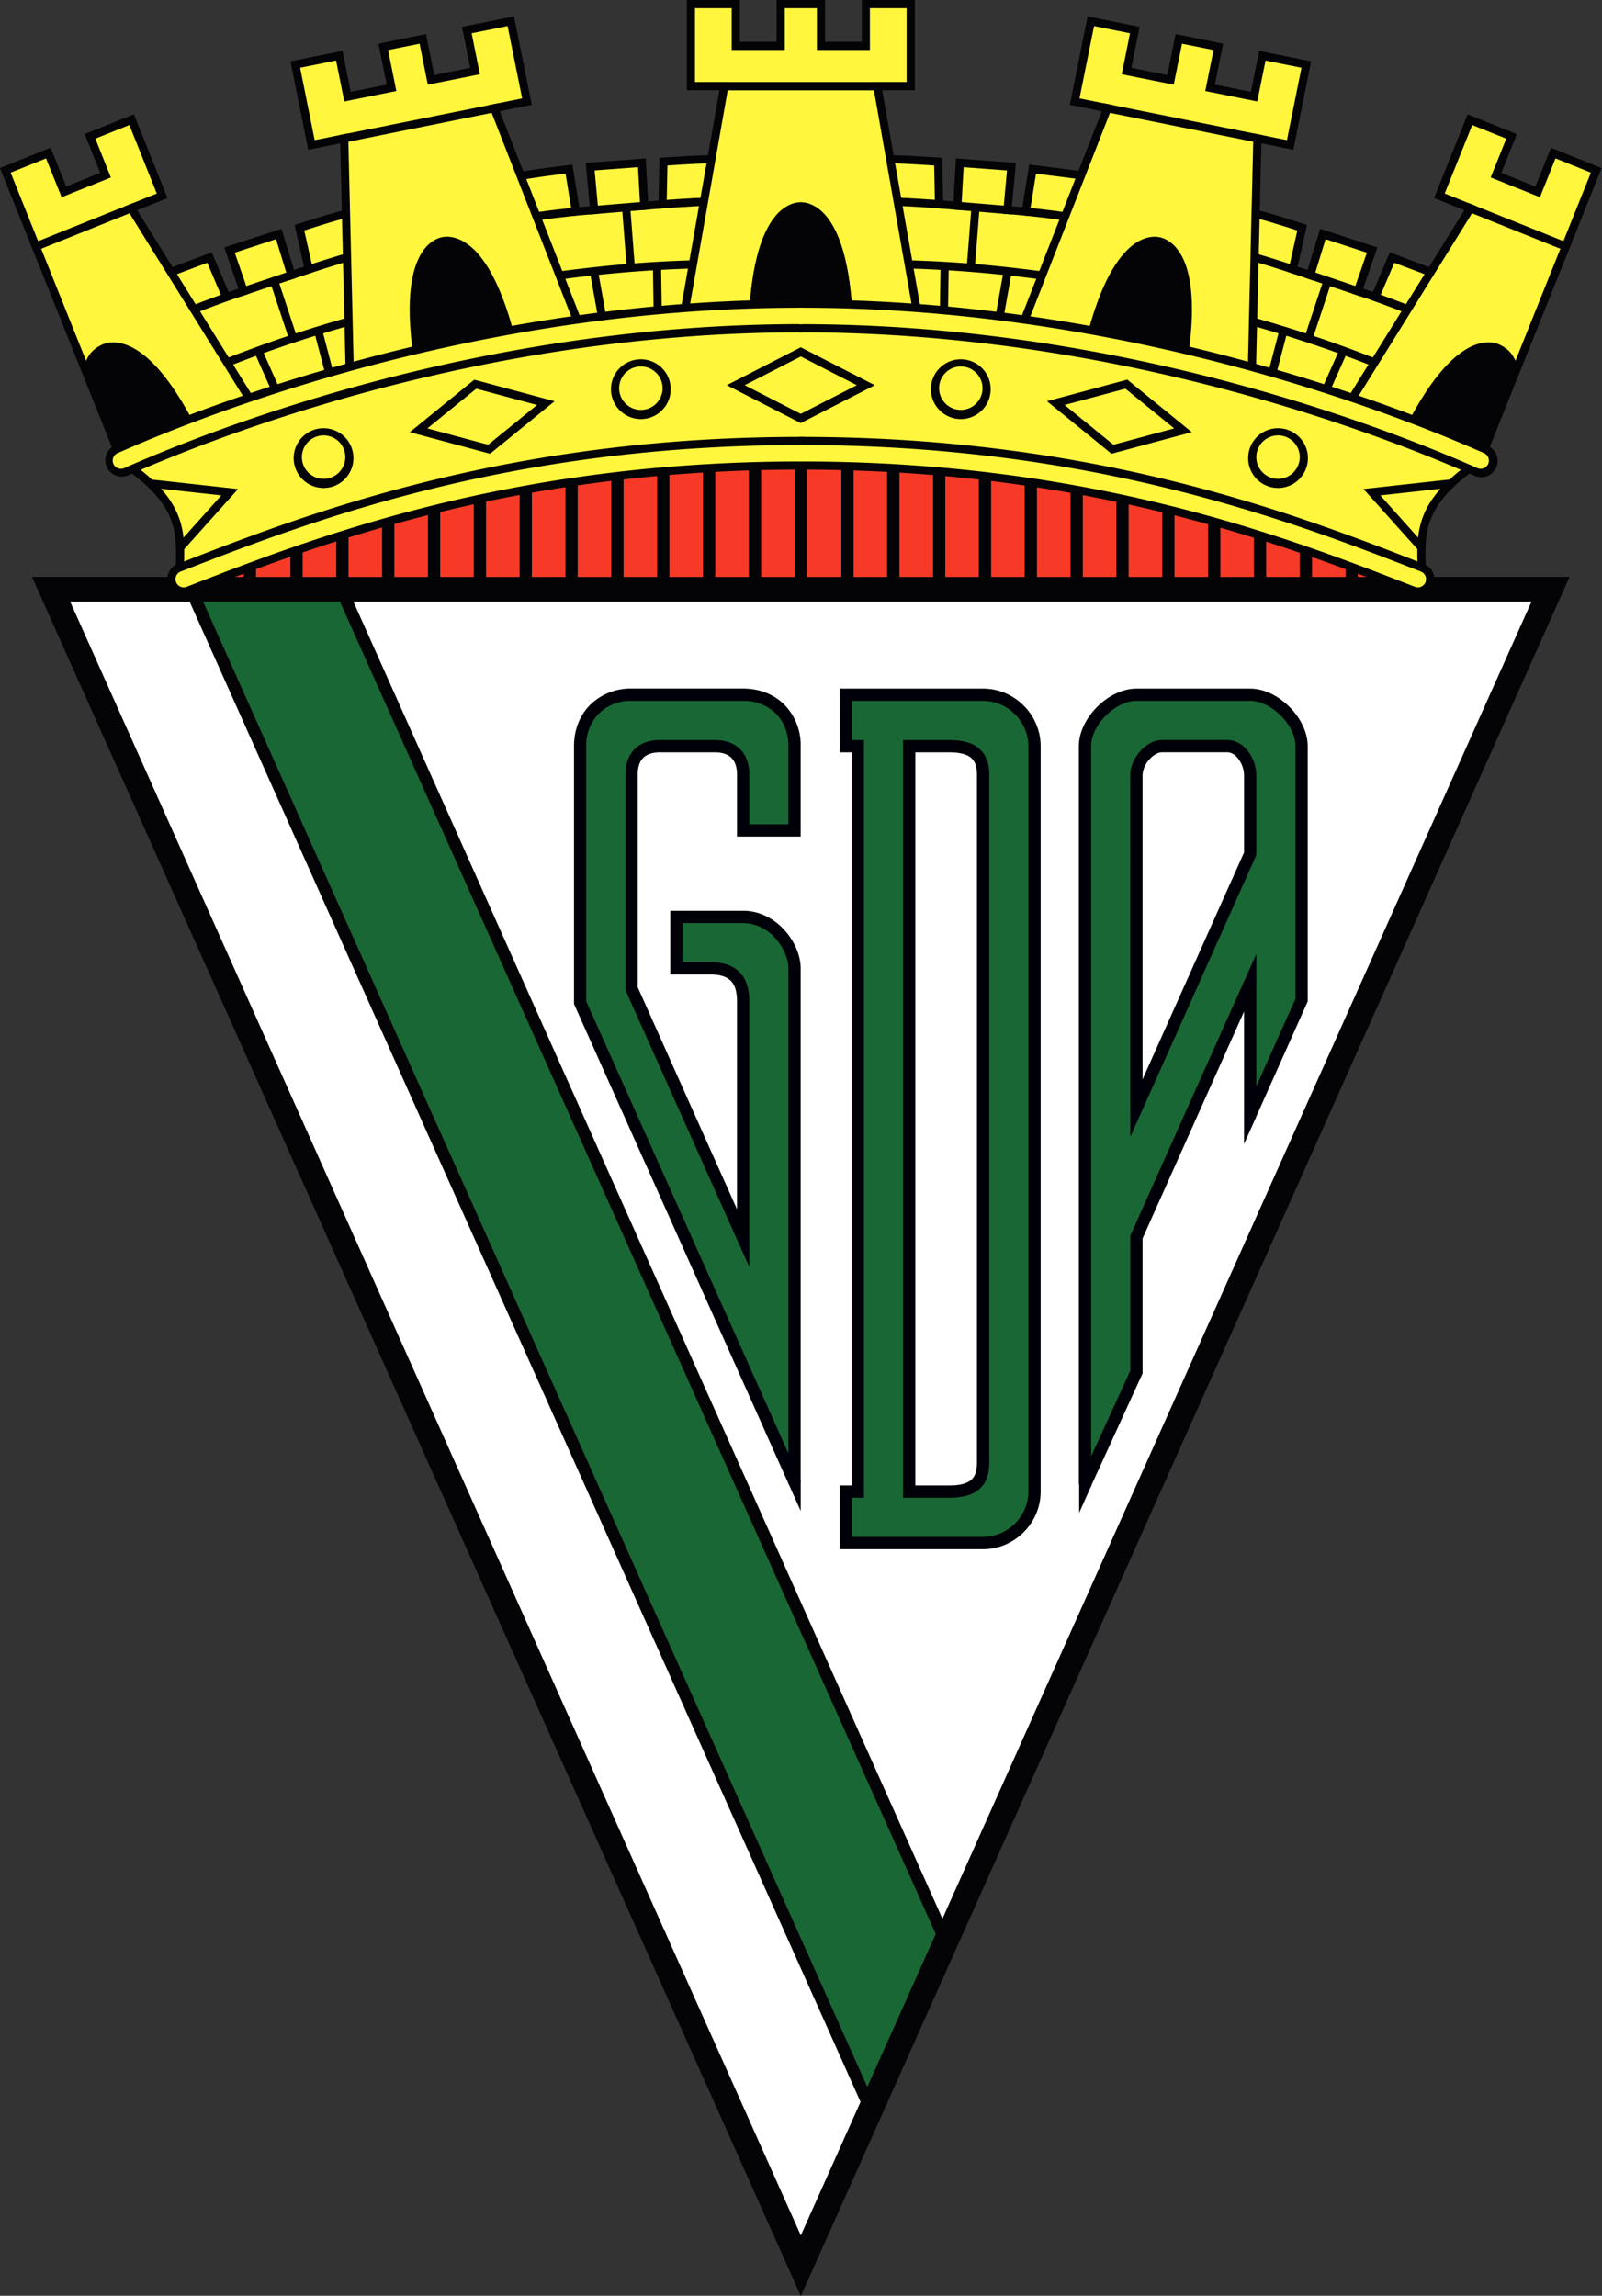 <svg xmlns="http://www.w3.org/2000/svg" width="349" height="500" fill="none"><rect width="100%" height="100%" fill="#333333" stroke="none"/><path fill="#fff" d="m11.13 128.34 163.33 365.11 163.32-365.11H11.13Z"/><path fill="#040306" d="M341.9 125.66 174.47 500 7 125.66h334.9ZM174.47 486.89l159.2-355.88H15.25l159.2 355.88Z"/><path fill="#F63A27" d="m308.9 126.14-20.5-31.3-166.33-9.17-76.74 20.86-3.78 21.8 267.34-2.19Z"/><path fill="#040306" d="M263.18 128.34v-28a1.34 1.34 0 0 1 2.68 0v28a1.34 1.34 0 0 1-2.68 0Z"/><path fill="#196735" d="M206.4 423.62 74.75 129.29H41.99L190.24 460.7l16.16-37.1Z"/><path fill="#040306" d="M75.61 127.94 207.87 423.6l-17.61 40.41L39.93 127.95h35.68ZM190.23 457.4l14.71-33.77-131.06-293H44.06L190.23 457.4Z"/><path fill="#040306" d="M73.25 128.34v-28a1.34 1.34 0 0 1 2.68 0v28a1.34 1.34 0 0 1-2.68 0ZM63.27 128.34v-28a1.34 1.34 0 0 1 2.67 0v28a1.34 1.34 0 0 1-2.67 0ZM53.1 128.34v-28a1.34 1.34 0 0 1 2.68 0v28a1.34 1.34 0 0 1-2.68 0Z"/><path fill="#040306" d="M341.9 125.66 174.47 500 7 125.66h334.9ZM174.47 486.89l159.2-355.88H15.25l159.2 355.88Z"/><path fill="#040306" d="M83.23 128.34v-28a1.34 1.34 0 0 1 2.68 0v28a1.34 1.34 0 0 1-2.68 0ZM283.16 128.34v-28a1.34 1.34 0 0 1 2.67 0v28a1.34 1.34 0 0 1-2.67 0Z"/><path fill="#FFF63D" d="M105.17 39.9c5.15-1.16 9.42-1.9 18.78-3.06l1.5 9.23 3.98-.33-.86-9.45 11.25-.83.53 9.37 3.99-.34.19-9.28c6.67-.44 10.94-.75 16.11-.31l-7.39 36.76-32.89-.3-15.19-31.46Z"/><path fill="#040306" d="M144.47 34.32c6.66-.43 11-.75 16.25-.31l1 .08-7.73 38.47-34.19-.31-15.92-32.97 1.1-.25c5.18-1.16 9.48-1.91 18.86-3.07l.86-.11 1.5 9.27 2.27-.2-.87-9.45 13.07-.96.52 9.35 2.28-.19.18-9.3.82-.05Zm15.1 1.39c-4.45-.3-8.38-.04-14.17.34l-.18 9.26-5.7.48-.53-9.37-9.45.7.87 9.43-5.71.48-1.49-9.2a174.62 174.62 0 0 0-16.74 2.7l14.46 29.94 31.6.29 7.04-35.05Z"/><path fill="#FFF63D" d="M144.34 44.5c4.9-.37 9.37-.61 13.97-.72Z"/><path fill="#040306" d="m159.22 44.65-.89.02c-4.58.1-9.04.34-13.92.71l-.9.07-.13-1.78.9-.07c4.9-.37 9.4-.6 14.01-.71l.9-.02.03 1.78Z"/><path fill="#FFF63D" d="M245.65 39.9c-5.15-1.16-11.32-1.9-20.69-3.06l-1.49 9.23-3.99-.33.87-9.45-11.26-.83-.53 9.37-3.99-.34-.18-9.28c-6.67-.44-10.95-.75-16.12-.31l7.4 36.76 32.88-.3 17.1-31.46Z"/><path fill="#040306" d="M188.2 34c5.25-.43 9.6-.11 16.25.32l.81.06.2 9.3 2.26.18.53-9.35 13.07.96-.87 9.46 2.27.19 1.5-9.27.85.1c9.35 1.17 15.58 1.91 20.78 3.08l1.15.26-17.92 32.96-34.15.3-7.73-38.46 1-.08Zm15.31 2.05c-5.79-.38-9.71-.64-14.16-.34l7.04 35.05 31.63-.29 16.28-29.95c-4.71-.97-10.37-1.67-18.6-2.69l-1.48 9.2-5.7-.48.85-9.43-9.44-.7-.53 9.37-5.7-.48-.19-9.26ZM93.23 128.34v-28a1.34 1.34 0 0 1 2.67 0v28a1.34 1.34 0 0 1-2.67 0ZM103.21 128.34v-28a1.34 1.34 0 0 1 2.68 0v28a1.34 1.34 0 0 1-2.68 0ZM113.2 128.34v-28a1.34 1.34 0 0 1 2.67 0v28a1.34 1.34 0 0 1-2.68 0ZM183.28 128.34v-28a1.34 1.34 0 0 1 2.68 0v28a1.34 1.34 0 0 1-2.68 0ZM193.27 128.34v-28a1.34 1.34 0 0 1 2.68 0v28a1.34 1.34 0 0 1-2.68 0ZM203.26 128.34v-28a1.34 1.34 0 0 1 2.67 0v28a1.34 1.34 0 0 1-2.67 0ZM213.24 128.34v-28a1.34 1.34 0 0 1 2.68 0v28a1.34 1.34 0 0 1-2.68 0ZM223.23 128.34v-28a1.34 1.34 0 0 1 2.68 0v28a1.34 1.34 0 0 1-2.68 0ZM233.22 128.34v-28a1.34 1.34 0 0 1 2.67 0v28a1.34 1.34 0 0 1-2.67 0ZM243.2 128.34v-28a1.34 1.34 0 0 1 2.68 0v28a1.34 1.34 0 1 1-2.68 0ZM253.2 128.34v-28a1.34 1.34 0 0 1 2.67 0v28a1.34 1.34 0 0 1-2.68 0ZM273.16 128.34v-28a1.34 1.34 0 0 1 2.68 0v28a1.34 1.34 0 0 1-2.68 0ZM293.14 128.34v-28a1.34 1.34 0 0 1 2.68 0v28a1.34 1.34 0 0 1-2.68 0Z"/><path fill="#FFF63D" d="m150.52 68.8-27.95 3.93-36.46 8.1-43.5 12.63-16.29 6.86c15.03 9.94 12.82 16.94 12.82 26.08l38.03-14.35 39.2-8.58 40.64-4.75h34.9l40.64 4.75 39.2 8.58 38.03 14.35c0-9.14-2.21-16.14 12.82-26.08l-16.3-6.86-43.49-12.63-36.46-8.1-27.95-3.93h-47.88Z"/><path fill="#040306" d="m198.46 67.91.06.01 27.95 3.93h.03l.03.01 36.47 8.1h.02l.03.02 43.55 12.64.04.02 17.83 7.5-1.39.92c-7.42 4.91-10.44 9-11.69 12.87-.62 1.95-.81 3.9-.84 5.95-.01 1.02.02 2.07.05 3.16.03 1.08.06 2.2.06 3.36v1.29l-39.18-14.78-39.09-8.56-40.54-4.74h-34.8l-40.54 4.74-39.1 8.56-39.17 14.78v-1.3c0-1.15.03-2.27.06-3.36.03-1.08.06-2.13.05-3.15-.03-2.05-.22-4-.84-5.95-1.24-3.87-4.27-7.96-11.69-12.87l-1.39-.92 17.83-7.5.05-.02 43.54-12.64.03-.01h.02l36.47-8.11h.03l.04-.01 27.95-3.93h48.06Zm-75.74 5.7-36.4 8.09L42.9 94.3l-14.73 6.2c6.65 4.65 9.71 8.76 11.04 12.89.7 2.18.9 4.32.92 6.46.02 1.07-.01 2.15-.04 3.24l-.05 2.01 36.8-13.88.07-.02 39.26-8.6h.05l.04-.01 40.69-4.76h35l40.7 4.76h.03l.05.01 39.27 8.6.06.02 36.8 13.88c0-.68-.03-1.35-.05-2.01a77.84 77.84 0 0 1-.04-3.24c.03-2.14.23-4.28.93-6.46 1.32-4.13 4.38-8.24 11.03-12.89L306 94.3l-43.42-12.6-36.4-8.1-27.85-3.9h-47.76l-27.85 3.9Z"/><path fill="#FFF63D" d="M204.58 44.5c-4.9-.37-9.38-.61-13.97-.72Z"/><path fill="#040306" d="M190.63 42.89c4.61.1 9.1.34 14.02.71l.89.07-.14 1.78-.89-.07c-4.88-.37-9.35-.6-13.92-.7l-.9-.03.05-1.78.89.02ZM197.65 56.69c12.67.34 21.8 1.43 30.38 2.54a.9.9 0 0 1-.23 1.77 276.05 276.05 0 0 0-30.2-2.53.9.9 0 1 1 .05-1.78ZM151.26 56.69a.9.9 0 1 1 .05 1.78A276.03 276.03 0 0 0 121.1 61a.9.9 0 0 1-.23-1.77c8.57-1.1 17.7-2.2 30.38-2.54Z"/><path fill="#FFF63D" d="M150.52.9v17.85h7.27l-9.13 51.8 25.8-2.93 25.8 2.93-9.13-51.8h7.27V.9h-9.78V10h-9.77V.89H170.07V10h-9.78V.89h-9.77Z"/><path fill="#040306" d="M161.18 0v9.1h8V0h10.56v9.1h8V0h11.55v19.65h-7.1l9.15 51.92-26.88-3.05-26.89 3.05 9.16-51.92h-7.1V0h11.55Zm-9.77 17.86h7.44l-9.1 51.67 24.6-2.8h.2l24.62 2.8-9.1-51.67h7.44V1.78h-8v9.1h-11.55v-9.1h-7v9.1H159.4v-9.1h-8v16.08ZM123.19 128.34v-28a1.34 1.34 0 1 1 2.67 0v28a1.34 1.34 0 0 1-2.67 0Z"/><path fill="#040306" d="M174.46 95.15a3.57 3.57 0 1 1 0 7.13c-62.72 0-105.03 16.22-133.14 27.19a3.57 3.57 0 0 1-2.6-6.65c28.36-11.06 71.67-27.67 135.74-27.67Z"/><path fill="#040306" d="M173.12 128.34v-28a1.34 1.34 0 0 1 2.67 0v28a1.34 1.34 0 0 1-2.67 0Z"/><path fill="#040306" d="M174.46 95.15c64.07 0 107.37 16.6 135.73 27.67a3.57 3.57 0 0 1-2.6 6.65c-28.1-10.97-70.41-27.19-133.13-27.19a3.57 3.57 0 0 1 0-7.13ZM316.27 106.18l-15.57 1.71 9.92 11.08-1.33 1.19-12.24-13.66 19.02-2.1.2 1.78ZM133.17 128.34v-28a1.34 1.34 0 0 1 2.68 0v28a1.34 1.34 0 0 1-2.68 0ZM143.16 128.34v-28a1.34 1.34 0 0 1 2.67 0v28a1.34 1.34 0 0 1-2.67 0ZM153.15 128.34v-28a1.34 1.34 0 0 1 2.67 0v28a1.34 1.34 0 0 1-2.67 0ZM163.13 128.34v-28a1.34 1.34 0 0 1 2.68 0v28a1.34 1.34 0 0 1-2.68 0Z"/><path fill="#FFF63D" d="M174.46 96.93a1.78 1.78 0 1 1 0 3.57c-63.05 0-105.61 16.31-133.79 27.3a1.78 1.78 0 1 1-1.3-3.32c28.3-11.04 71.36-27.55 135.1-27.55Z"/><path fill="#040306" d="m190.58 83.89-16.13 8.25-16.12-8.25 16.12-8.25 16.13 8.25Zm-28.34 0 12.21 6.24 12.21-6.24-12.2-6.25-12.22 6.25ZM120.82 87.38l-14.05 11.44-17.49-4.7 14.05-11.43 17.5 4.7Zm-27.7 5.92 13.23 3.56L117 88.2l-13.24-3.55L93.1 93.3ZM51.86 106.5l-12.23 13.66-1.33-1.2 9.92-11.07-15.57-1.71.2-1.77 19 2.1ZM144.34 84.76a4.73 4.73 0 1 0-9.45 0 4.73 4.73 0 0 0 9.45 0Zm1.78 0a6.5 6.5 0 1 1-13.02 0 6.5 6.5 0 0 1 13.02 0ZM75.22 99.77a4.73 4.73 0 1 0-9.45 0 4.73 4.73 0 0 0 9.45 0Zm1.78 0a6.5 6.5 0 1 1-13.02 0 6.5 6.5 0 0 1 13.02 0Z"/><path fill="#FFF63D" d="M174.46 96.93c63.73 0 106.78 16.51 135.08 27.55a1.78 1.78 0 1 1-1.3 3.32c-28.17-10.99-70.73-27.3-133.78-27.3a1.78 1.78 0 1 1 0-3.57ZM29.29 62.63c4.72-2.36 7.54-3.17 16.35-6.53l3.66 8.6 3.8-1.27-3.1-8.97 10.72-3.5 2.75 8.97 3.8-1.28-2.04-9.05c6.37-2.02 10.45-3.35 15.57-4.16l1.62 37.46-32 7.57-21.13-27.84Z"/><path fill="#040306" d="m83.34 83.6-33.29 7.87-22.12-29.16.96-.48c4.78-2.38 7.67-3.22 16.44-6.57l.8-.3 3.67 8.63 2.16-.72-3.1-8.98 12.45-4.05 2.75 8.95 2.16-.73L64.18 49l.78-.25c6.36-2 10.5-3.36 15.7-4.18l1-.16 1.68 39.2Zm-3.38-37.12c-4.4.78-8.15 1.96-13.68 3.72l2.04 9.04-5.43 1.83-2.75-8.98-9 2.94 3.09 8.95-5.43 1.83-3.64-8.58c-7.63 2.9-10.52 3.81-14.5 5.72l20.11 26.52L81.5 82.2l-1.54-35.72Z"/><path fill="#040306" d="M55.98 75.8a.9.9 0 0 1 1.18.45l5.17 11.63a.9.9 0 0 1-1.63.72l-5.17-11.63a.9.9 0 0 1 .45-1.17Z"/><path fill="#FFF63D" d="M36.73 70.17c3.82-2.34 6.3-3.13 12.57-5.47Z"/><path fill="#040306" d="m50.45 65.23-.84.31c-6.3 2.35-8.69 3.11-12.42 5.4l-.76.46-.93-1.52.76-.47c3.91-2.39 6.49-3.21 12.73-5.54l.84-.3.62 1.66ZM76.91 68.84a.9.9 0 0 1 .48 1.72 276 276 0 0 0-28.72 9.67.9.9 0 0 1-.65-1.66 277.77 277.77 0 0 1 28.9-9.73Z"/><path fill="#FFF63D" d="m1.16 37.1 9.38-3.76 3.39 8.45L23 38.15 19.6 29.7l9.07-3.64 6.65 16.58-6.75 2.7 27.76 44.68-30.33 9.02L1.16 37.1Z"/><path fill="#040306" d="m36.49 43.14-6.6 2.64 27.82 44.76-32.23 9.59L0 36.6l11.03-4.43 3.39 8.45 7.41-2.98-3.38-8.44 10.72-4.3 7.32 18.23ZM20.77 30.2l3.38 8.45-10.72 4.3-3.4-8.45-7.71 3.1 24.21 60.35 28.43-8.45-27.7-44.58 6.9-2.77-5.98-14.92-7.41 2.97Z"/><path fill="#040306" d="m29.74 45.85-22.43 9-.66-1.66 22.42-9 .67 1.66ZM259.63 94.12l-17.49 4.7-14.05-11.44 17.5-4.7 14.04 11.44Zm-27.7-5.92 10.63 8.66 13.24-3.56-10.63-8.65-13.25 3.55ZM204.59 84.76a4.73 4.73 0 1 1 9.45 0 4.73 4.73 0 0 1-9.45 0Zm-1.79 0a6.5 6.5 0 1 0 13.02 0 6.5 6.5 0 0 0-13.02 0ZM273.7 99.77a4.73 4.73 0 1 1 9.45 0 4.73 4.73 0 0 1-9.45 0Zm-1.79 0a6.51 6.51 0 1 0 13.02 0 6.51 6.51 0 0 0-13.02 0ZM192.02 17.87v1.78H156.9v-1.78h35.12ZM174.46 44.07c1.64 0 4.24.83 6.52 4.38 2.25 3.5 4.2 9.64 4.75 20.31l.05 1.05-11.32-1.29-11.32 1.3.05-1.06c.55-10.67 2.5-16.82 4.75-20.31 2.28-3.55 4.88-4.38 6.52-4.38Zm0 1.78c-.98 0-3.04.48-5.02 3.56-1.94 3.02-3.8 8.52-4.4 18.4l9.42-1.08.1.01 9.33 1.06c-.61-9.87-2.47-15.37-4.41-18.39-1.98-3.08-4.04-3.56-5.02-3.56Z"/><path fill="#FFF63D" d="M67.27 58.65c4.67-1.53 8.96-2.83 13.4-4.03Z"/><path fill="#040306" d="m81.76 55.24-.86.24c-4.42 1.2-8.7 2.5-13.35 4.02l-.85.27-.55-1.7.85-.27c4.68-1.53 8.98-2.84 13.44-4.04l.86-.24.46 1.72Z"/><path fill="#FFF63D" d="M111.92 48.37c4.27-1.36 6.87-1.53 13.52-2.3Z"/><path fill="#040306" d="m126.43 46.86-.89.1c-6.68.77-9.18.94-13.35 2.26l-.84.27-.54-1.7.84-.27c4.37-1.38 7.07-1.57 13.69-2.33l.89-.1.2 1.77Z"/><path fill="#FFF63D" d="m64.34 14.05 3.52 17.52 7.13-1.44 1.25 52.58 24.72-7.95 25.87-2.22-19.16-48.98 7.13-1.43-3.52-17.51-9.58 1.92 1.79 8.92-9.58 1.93-1.8-8.92-4.3.87-4.3.86 1.78 8.92-9.58 1.93-1.8-8.92-9.57 1.92Z"/><path fill="#040306" d="m115.85 22.83-6.97 1.4 19.21 49.1-26.96 2.31-25.76 8.29-1.25-52.7-6.97 1.4-3.87-19.27 11.33-2.28 1.8 8.92 7.83-1.57-1.8-8.92 10.37-2.09 1.79 8.92 7.84-1.57-1.8-8.92 11.33-2.28 3.88 19.26Zm-13.1-15.58 1.79 8.92-11.34 2.27-1.79-8.92-6.86 1.38 1.79 8.92-11.33 2.28-1.8-8.92-7.83 1.58 3.17 15.76 7.3-1.47L77.1 81.5l23.68-7.62 24.78-2.12-19.11-48.86 7.3-1.47-3.17-15.76-7.84 1.58Z"/><path fill="#F4E3D7" d="m74.98 30.14 32.69-6.57Z"/><path fill="#040306" d="M108.71 24.26 74.28 31.2l-.35-1.75 34.43-6.92.35 1.74ZM96.49 52.54c-2.57.51-8.6 4.4-5.47 25.42l9.94-3.2 10.4-.9c-5.23-20.58-12.3-21.84-14.87-21.32Z"/><path fill="#040306" d="M96.32 51.66c1.6-.32 4.31-.01 7.25 3 2.9 3 6.02 8.63 8.66 19l.26 1.01-11.35.97-10.85 3.5-.15-1.05c-1.57-10.57-.87-16.98.65-20.85 1.54-3.92 3.92-5.25 5.53-5.58Zm5.97 4.25c-2.55-2.62-4.66-2.7-5.62-2.5-.97.2-2.88 1.07-4.22 4.48-1.31 3.34-2.05 9.1-.7 18.9l8.94-2.88.1-.03 9.44-.8c-2.54-9.57-5.44-14.6-7.94-17.17ZM136.34 44.39a.9.9 0 0 1 .96.81l.97 12.52a.9.9 0 1 1-1.77.14l-.98-12.52a.9.9 0 0 1 .82-.95ZM129.27 58.44a.9.9 0 0 1 1.04.72l2.24 12.52a.9.9 0 1 1-1.75.32l-2.25-12.53a.9.9 0 0 1 .72-1.03ZM143.13 57.92c.49 0 .9.39.9.88l.2 12.65a.9.9 0 1 1-1.78.03l-.2-12.65c0-.5.39-.9.88-.9Z"/><path fill="#FFF63D" d="m129.43 45.74 10.92-.91Z"/><path fill="#040306" d="m141.31 45.64-12.7 1.07-.14-1.78 12.7-1.06.14 1.77ZM59.48 60.46a.9.9 0 0 1 1.13.57l3.94 11.92a.9.9 0 1 1-1.7.56l-3.94-11.92a.9.9 0 0 1 .57-1.13ZM69.3 71.98a.9.9 0 0 1 1.1.64l3.21 12.24a.9.9 0 0 1-1.72.45l-3.22-12.24a.9.9 0 0 1 .64-1.09Z"/><path fill="#FFF63D" d="m53.1 63.43 10.38-3.5Z"/><path fill="#040306" d="m64.6 60.49-12.07 4.06-.57-1.69 12.07-4.06.57 1.69ZM22.63 75.86a5.72 5.72 0 0 0-3.5 5.62C26 99.03 20.7 85.38 26 99.03l7.76.3 8.1-5.96c-9.67-18.92-16.84-18.58-19.23-17.5Z"/><path fill="#040306" d="M22.27 75.05c1.5-.67 4.2-.97 7.73 1.32 3.5 2.27 7.8 7.07 12.66 16.6l.34.66-8.96 6.61-8.65-.34-.22-.54c-5.32-13.68.02.04-6.87-17.55l-.06-.16v-.16c0-2.24.78-3.77 1.7-4.8.91-1 1.92-1.46 2.33-1.64Zm6.76 2.82c-3.07-2-5.14-1.6-6.03-1.2-.34.16-1.08.5-1.73 1.23a5.05 5.05 0 0 0-1.24 3.43c6.66 17.01 1.66 4.16 6.6 16.84l6.85.27 7.24-5.34c-4.65-8.94-8.65-13.26-11.69-15.23Z"/><path fill="#FFF63D" d="M320.81 63.1c-4.72-2.35-8.73-3.64-17.54-7l-3.66 8.6-3.8-1.27 3.1-8.97-10.73-3.5-2.75 8.97-3.79-1.28 2.04-9.05c-6.37-2.02-10.45-3.35-15.57-4.16l-1.62 37.46 34.4 7.57L320.8 63.1Z"/><path fill="#040306" d="M268.25 44.56c5.2.82 9.34 2.17 15.7 4.18l.78.25-2.04 9.07 2.16.73 2.75-8.95 12.46 4.05-3.1 8.98 2.15.72 3.67-8.63.8.3c8.77 3.35 12.86 4.67 17.63 7.05l.94.47-20.89 28.69-35.69-7.86 1.7-39.21.98.16Zm-.83 37.63 33.08 7.28 18.97-26.03c-4.15-1.98-8-3.27-15.72-6.2l-3.64 8.57-5.43-1.83 3.1-8.95-9-2.94-2.76 8.98-5.42-1.83 2.03-9.04c-5.53-1.76-9.28-2.94-13.67-3.72l-1.54 35.7Z"/><path fill="#FFF63D" d="M312.2 70.17c-3.83-2.34-6.3-3.13-12.58-5.47Z"/><path fill="#040306" d="M299.93 63.87c6.24 2.33 8.82 3.15 12.73 5.54l.76.47-.93 1.52-.76-.47c-3.73-2.28-6.12-3.04-12.43-5.39l-.83-.3.62-1.68.84.31ZM270.9 69.46a.9.9 0 0 1 1.1-.62 277.75 277.75 0 0 1 28.9 9.73.9.9 0 0 1-.65 1.66 276.1 276.1 0 0 0-28.72-9.67.9.9 0 0 1-.62-1.1Z"/><path fill="#FFF63D" d="m347.75 37.1-9.38-3.76L335 41.8l-9.08-3.64 3.4-8.45-9.08-3.64-6.65 16.58 6.75 2.7-27.76 44.68 30.33 9.02 24.85-61.94Z"/><path fill="#040306" d="m330.46 29.2-3.39 8.45 7.42 2.98 3.39-8.45 11.03 4.43-25.48 63.52-32.24-9.59 27.82-44.76-6.6-2.64 7.32-18.23 10.73 4.3Zm-15.72 12.95 6.9 2.77-27.7 44.58 28.44 8.45 24.2-60.35-7.71-3.1-3.39 8.45-10.73-4.3 3.4-8.45-7.42-2.97-6 14.92Z"/><path fill="#040306" d="m342.27 53.19-.67 1.66-22.42-9 .66-1.65 22.43 8.99ZM192.02 17.87v1.78H156.9v-1.78h35.12ZM174.46 44.96c2.63 0 9.3 2.63 10.38 23.85l-10.38-1.18-10.37 1.18c1.07-21.22 7.75-23.85 10.37-23.85Z"/><path fill="#040306" d="M174.46 44.07c1.64 0 4.24.83 6.52 4.38 2.25 3.5 4.2 9.64 4.75 20.31l.05 1.05-11.32-1.29-11.32 1.3.05-1.06c.55-10.67 2.5-16.82 4.75-20.31 2.28-3.55 4.88-4.38 6.52-4.38Zm0 1.78c-.98 0-3.03.48-5.02 3.56-1.94 3.02-3.8 8.52-4.4 18.4l9.42-1.08 9.43 1.07c-.61-9.87-2.47-15.37-4.41-18.39-1.98-3.08-4.04-3.56-5.02-3.56Z"/><path fill="#FFF63D" d="M237 48.37c-4.27-1.36-6.87-1.53-13.52-2.3Z"/><path fill="#040306" d="M223.57 45.19c6.62.76 9.32.95 13.69 2.33l.85.27-.54 1.7-.85-.27c-4.17-1.32-6.67-1.49-13.35-2.26l-.89-.1.2-1.77.9.1Z"/><path fill="#FFF63D" d="M281.65 58.65a263.9 263.9 0 0 0-13.4-4.03Z"/><path fill="#040306" d="M268.48 53.76c4.46 1.2 8.76 2.5 13.44 4.04l.85.28-.55 1.7-.85-.28a262.85 262.85 0 0 0-13.35-4.02l-.86-.24.46-1.72.86.24Z"/><path fill="#FFF63D" d="m284.58 14.05-3.52 17.52-7.13-1.44-1.25 52.58-24.72-7.95-25.87-2.22 19.16-48.98-7.13-1.43 3.52-17.51 9.58 1.92-1.8 8.92 9.59 1.93 1.8-8.92 4.3.87 4.3.86-1.79 8.92 9.59 1.93 1.79-8.92 9.58 1.92Z"/><path fill="#040306" d="m248.27 5.85-1.8 8.92 7.84 1.57 1.8-8.92 10.35 2.09-1.79 8.92 7.84 1.57 1.8-8.92 11.32 2.28-3.87 19.26-6.96-1.4-1.26 52.7-25.76-8.28-26.96-2.31 19.21-49.1-6.96-1.4 3.87-19.26 11.33 2.28Zm-13.1 15.58 7.3 1.47-19.12 48.86 24.78 2.12 23.68 7.62 1.25-52.45 7.3 1.47 3.17-15.76-7.83-1.58-1.8 8.92-11.33-2.28 1.8-8.92-6.87-1.38-1.8 8.92-11.32-2.27 1.79-8.92-7.83-1.58-3.17 15.76Z"/><path fill="#F4E3D7" d="m273.93 30.14-32.68-6.57Z"/><path fill="#040306" d="m274.98 29.44-.35 1.75-34.44-6.93.36-1.74 34.43 6.92ZM252.43 52.54c2.57.51 8.6 4.4 5.47 25.42l-9.94-3.2-10.4-.9c5.23-20.58 12.3-21.84 14.87-21.32Z"/><path fill="#040306" d="M245.35 54.67c2.93-3.02 5.64-3.33 7.25-3 1.61.32 3.99 1.65 5.53 5.57 1.52 3.87 2.22 10.28.65 20.85l-.15 1.04-10.85-3.5-11.35-.96.26-1.02c2.63-10.36 5.76-16 8.66-18.98Zm6.9-1.26c-.96-.2-3.07-.12-5.62 2.5-2.5 2.57-5.4 7.6-7.95 17.16l9.35.8.1.01.1.03 8.93 2.88c1.36-9.8.62-15.56-.7-18.9-1.33-3.4-3.25-4.28-4.21-4.48ZM212.57 44.39c.5.03.86.46.82.95l-.98 12.52a.9.9 0 1 1-1.77-.14l.98-12.52a.9.9 0 0 1 .95-.81ZM218.6 59.16a.9.9 0 0 1 1.76.31L218.12 72a.9.9 0 1 1-1.75-.32l2.24-12.52ZM205.79 57.92c.5.01.88.41.88.9l-.2 12.66a.9.9 0 0 1-1.78-.03l.2-12.65c0-.5.4-.89.9-.88Z"/><path fill="#FFF63D" d="m219.48 45.74-10.92-.91Z"/><path fill="#040306" d="m220.45 44.93-.15 1.78-12.7-1.07.15-1.77 12.7 1.06ZM278.52 72.62a.9.9 0 1 1 1.72.45l-3.21 12.24a.9.9 0 0 1-1.73-.45l3.22-12.24ZM288.3 61.03a.9.9 0 0 1 1.7.56l-3.94 11.92a.9.9 0 0 1-1.7-.56l3.95-11.92ZM291.76 76.25a.9.9 0 1 1 1.63.72L288.2 88.6a.9.9 0 0 1-1.63-.72l5.18-11.63Z"/><path fill="#FFF63D" d="m295.82 63.43-10.38-3.5Z"/><path fill="#040306" d="m296.95 62.86-.57 1.7-12.07-4.07.56-1.7 12.08 4.07ZM326.28 75.86c.74.33 3.5 1.62 3.5 5.62-6.87 17.55-1.56 3.9-6.88 17.55l-7.75.3-8.1-5.96c9.67-18.92 16.83-18.58 19.23-17.5Z"/><path fill="#040306" d="M318.91 76.37c3.53-2.3 6.24-2 7.74-1.32.4.18 1.41.64 2.32 1.65a6.89 6.89 0 0 1 1.7 4.79v.16l-.06.16c-6.89 17.6-1.54 3.87-6.87 17.55l-.21.54-8.65.34-8.97-6.6.35-.68c4.87-9.52 9.16-14.32 12.65-16.59Zm7 .3c-.89-.4-2.96-.8-6.03 1.2-3.03 1.97-7.03 6.3-11.69 15.23l7.24 5.34 6.86-.27c4.94-12.68-.07.17 6.6-16.84a5.05 5.05 0 0 0-1.24-3.43 4.97 4.97 0 0 0-1.59-1.16l-.14-.06ZM174.46 65.24a3.57 3.57 0 1 1 0 7.14c-65.45 0-120.99 19.87-146.7 31.2a3.57 3.57 0 0 1-2.88-6.52c26.23-11.56 82.8-31.82 149.58-31.82Z"/><path fill="#040306" d="M174.46 65.24c66.78 0 123.34 20.26 149.58 31.82a3.57 3.57 0 1 1-2.88 6.53c-25.72-11.34-81.26-31.21-146.7-31.21a3.57 3.57 0 1 1 0-7.14Z"/><path fill="#FFF63D" d="M174.46 67.02a1.78 1.78 0 0 1 0 3.57c-65.78 0-121.58 19.97-147.43 31.36a1.78 1.78 0 0 1-1.43-3.26c26.1-11.5 82.4-31.67 148.86-31.67Z"/><path fill="#FFF63D" d="M174.46 67.02c66.44 0 122.75 20.16 148.85 31.67a1.78 1.78 0 0 1-1.43 3.26C296.03 90.56 240.23 70.6 174.46 70.6a1.78 1.78 0 1 1 0-3.57Z"/><path fill="#196735" d="M126.38 162.51c0-6.55 4.65-11.2 11.2-11.2h24.31c6.56 0 11.2 4.65 11.2 11.2v18.35h-11.2v-12.15c0-4-2.2-6.2-6.2-6.2h-11.91c-4 0-6.2 2.2-6.2 6.2v46.6l24.31 54.33V218.1c0-4.94-2.26-7.2-7.2-7.2h-7.34v-11.2h14.54c6.56 0 11.2 6.44 11.2 11.2V322.8L126.4 218.4v-55.88Z"/><path fill="#000008" d="M171.76 162.5c0-2.94-1.04-5.4-2.75-7.1a9.85 9.85 0 0 0-7.12-2.76h-24.3a9.85 9.85 0 0 0-7.12 2.76 9.85 9.85 0 0 0-2.75 7.1v55.6l44.04 98.44V210.9c0-1.99-1-4.48-2.8-6.5a9.54 9.54 0 0 0-7.07-3.37h-13.2v8.53h6c2.65 0 4.86.6 6.4 2.14s2.14 3.76 2.14 6.4v51.55l-2.56.55-24.42-54.6V168.7c0-2.23.62-4.16 2-5.54 1.36-1.37 3.3-1.99 5.53-1.99h11.92c2.23 0 4.17.62 5.54 2 1.37 1.37 2 3.3 2 5.53v10.82h8.52v-17.01Zm2.67 19.7h-13.87v-13.5c0-1.75-.49-2.92-1.21-3.64-.73-.73-1.9-1.21-3.65-1.21h-11.92c-1.75 0-2.92.48-3.65 1.2-.73.73-1.2 1.9-1.2 3.65v46.31l21.63 48.36V218.1c0-2.3-.53-3.68-1.36-4.5-.83-.84-2.22-1.37-4.51-1.37h-8.67v-13.87h15.87c3.74 0 6.88 1.84 9.06 4.26 2.15 2.4 3.48 5.5 3.48 8.28V322.8l-2.56.55-46.82-104.69v-56.16c0-3.6 1.28-6.75 3.53-9a12.52 12.52 0 0 1 9-3.54h24.31c3.6 0 6.76 1.28 9 3.53a12.52 12.52 0 0 1 3.54 9v19.7Z"/><path fill="#196735" d="M184.3 151.31v11.2h2.57v162.36h-2.57v11.2h29.87a11.3 11.3 0 0 0 11.2-11.2V162.5a11.3 11.3 0 0 0-11.2-11.2H184.3Z"/><path fill="#000008" d="M224.04 162.5a9.96 9.96 0 0 0-9.87-9.86h-28.53v8.53h2.57V326.2h-2.57v8.52h28.53a9.96 9.96 0 0 0 9.87-9.86V162.5Zm2.67 162.36c0 6.85-5.68 12.54-12.54 12.54h-31.2v-13.88h2.56V163.85h-2.57v-13.88h31.21c6.86 0 12.54 5.69 12.54 12.54v162.35Z"/><path fill="#fff" d="M198.07 162.52V324.87h8.75c5.24 0 7.35-2.11 7.35-6.2V168.71c0-4.09-2.1-6.2-7.35-6.2h-8.75Z"/><path fill="#000008" d="M212.83 168.37c-.06-1.63-.51-2.64-1.25-3.3-.83-.72-2.28-1.22-4.76-1.22h-7.41v159.67h7.41c2.49 0 3.93-.5 4.76-1.23.79-.7 1.25-1.8 1.25-3.63V168.38Zm2.68 150.3v.2c-.04 2.18-.64 4.1-2.16 5.43-1.54 1.35-3.77 1.9-6.53 1.9h-10.09V161.17h10.1c2.75 0 4.98.55 6.51 1.9 1.58 1.38 2.17 3.37 2.17 5.64v149.96Z"/><path fill="#196735" d="M272.36 151.31h-24.78c-5.37 0-11.2 5.84-11.2 11.2v160.8l11.2-24.48v-29.38l24.78-55.41v28.82l11.2-25.04v-55.3c0-5.37-5.84-11.2-11.2-11.2Z"/><path fill="#000008" d="M282.22 162.5c0-2.21-1.23-4.7-3.2-6.66-1.96-1.96-4.44-3.2-6.66-3.2h-24.79c-2.22 0-4.7 1.24-6.66 3.2-1.97 1.97-3.2 4.45-3.2 6.67v154.66l8.52-18.63v-29.39l24.9-55.66 2.56.54v22.56l8.53-19.07v-55.01Zm2.67 55.6-11.31 25.3-2.56-.55V220.3l-22.11 49.43v29.39l-11.32 24.74-2.56-.56V162.5c0-3.13 1.69-6.25 3.98-8.55 2.3-2.3 5.42-3.98 8.56-3.98h24.79c3.14 0 6.26 1.69 8.55 3.98 2.3 2.3 3.98 5.42 3.98 8.56v55.59Z"/><path fill="#fff" d="M267.34 162.52h-14.11c-3.05 0-5.66 3.68-5.66 6.2v72.63l24.79-55.4V168.7c0-2.5-1.96-6.2-5.02-6.2Z"/><path fill="#000008" d="M271.02 168.7a6.1 6.1 0 0 0-1.12-3.26c-.72-1.03-1.61-1.6-2.55-1.6h-14.12c-.98 0-2.06.62-2.95 1.69a5.5 5.5 0 0 0-1.37 3.18v66.37l8.28-18.52 1.36-3.03.17-.38a3.6 3.6 0 0 0 .02-.05l.03-.05.17-.38 1.35-3.03 10.73-23.98V168.7Zm2.67 17.53-.11.26-10.85 24.24-1.35 3.03-.17.38a.66.66 0 0 1-.02.05l-.03.06-.17.38-1.35 3.03-10.85 24.24-2.56-.55V168.7c0-1.66.83-3.5 2-4.9 1.18-1.4 2.93-2.64 5-2.64h14.12c2.11 0 3.72 1.28 4.74 2.73a8.75 8.75 0 0 1 1.6 4.8v17.53Z"/><path fill="#00000D" d="M174.44 322.4v6.67l-2.71-6.05 2.7-.61Z"/><path fill="#000008" d="M174.43 322.4v6.67l-2.7-6.05 2.7-.61Zm-2.7.62 2.7 6.05v-6.66l-2.7.61Z"/><path fill="#00000D" d="M235.1 322.81v6.67l2.7-6.06-2.7-.6Z"/><path fill="#000008" d="m237.8 323.42-2.7 6.06v-6.66l2.7.6Zm-2.7 6.06 2.7-6.05-2.7-.62v6.67Z"/><path fill="#00000D" d="M163.24 269.54v6.38l-2.6-5.8 2.6-.58Z"/><path fill="#000008" d="M163.24 269.54v6.38l-2.6-5.8 2.6-.58Zm-2.6.57 2.6 5.8v-6.37l-2.6.57Z"/><path fill="#00000D" d="M246.23 241.24v6.38l2.6-5.8-2.6-.58Z"/><path fill="#000008" d="m248.83 241.82-2.6 5.8v-6.37l2.6.57Zm-2.6 5.8 2.6-5.8-2.6-.58v6.38Z"/><path fill="#00000D" d="M273.7 214.14v-6.37l-2.6 5.8 2.6.57Z"/><path fill="#000008" d="M273.7 207.77v6.37l-2.6-.57 2.6-5.8Zm-2.6 5.8 2.6.57v-6.37l-2.6 5.8Z"/><path fill="#00000D" d="M271.02 242.76v6.38l2.6-5.8-2.6-.58Z"/><path fill="#000008" d="M273.6 243.33h.01l-2.6 5.8v-6.37l2.6.57Zm-2.58 5.8 2.6-5.8-2.6-.57v6.37Z"/></svg>